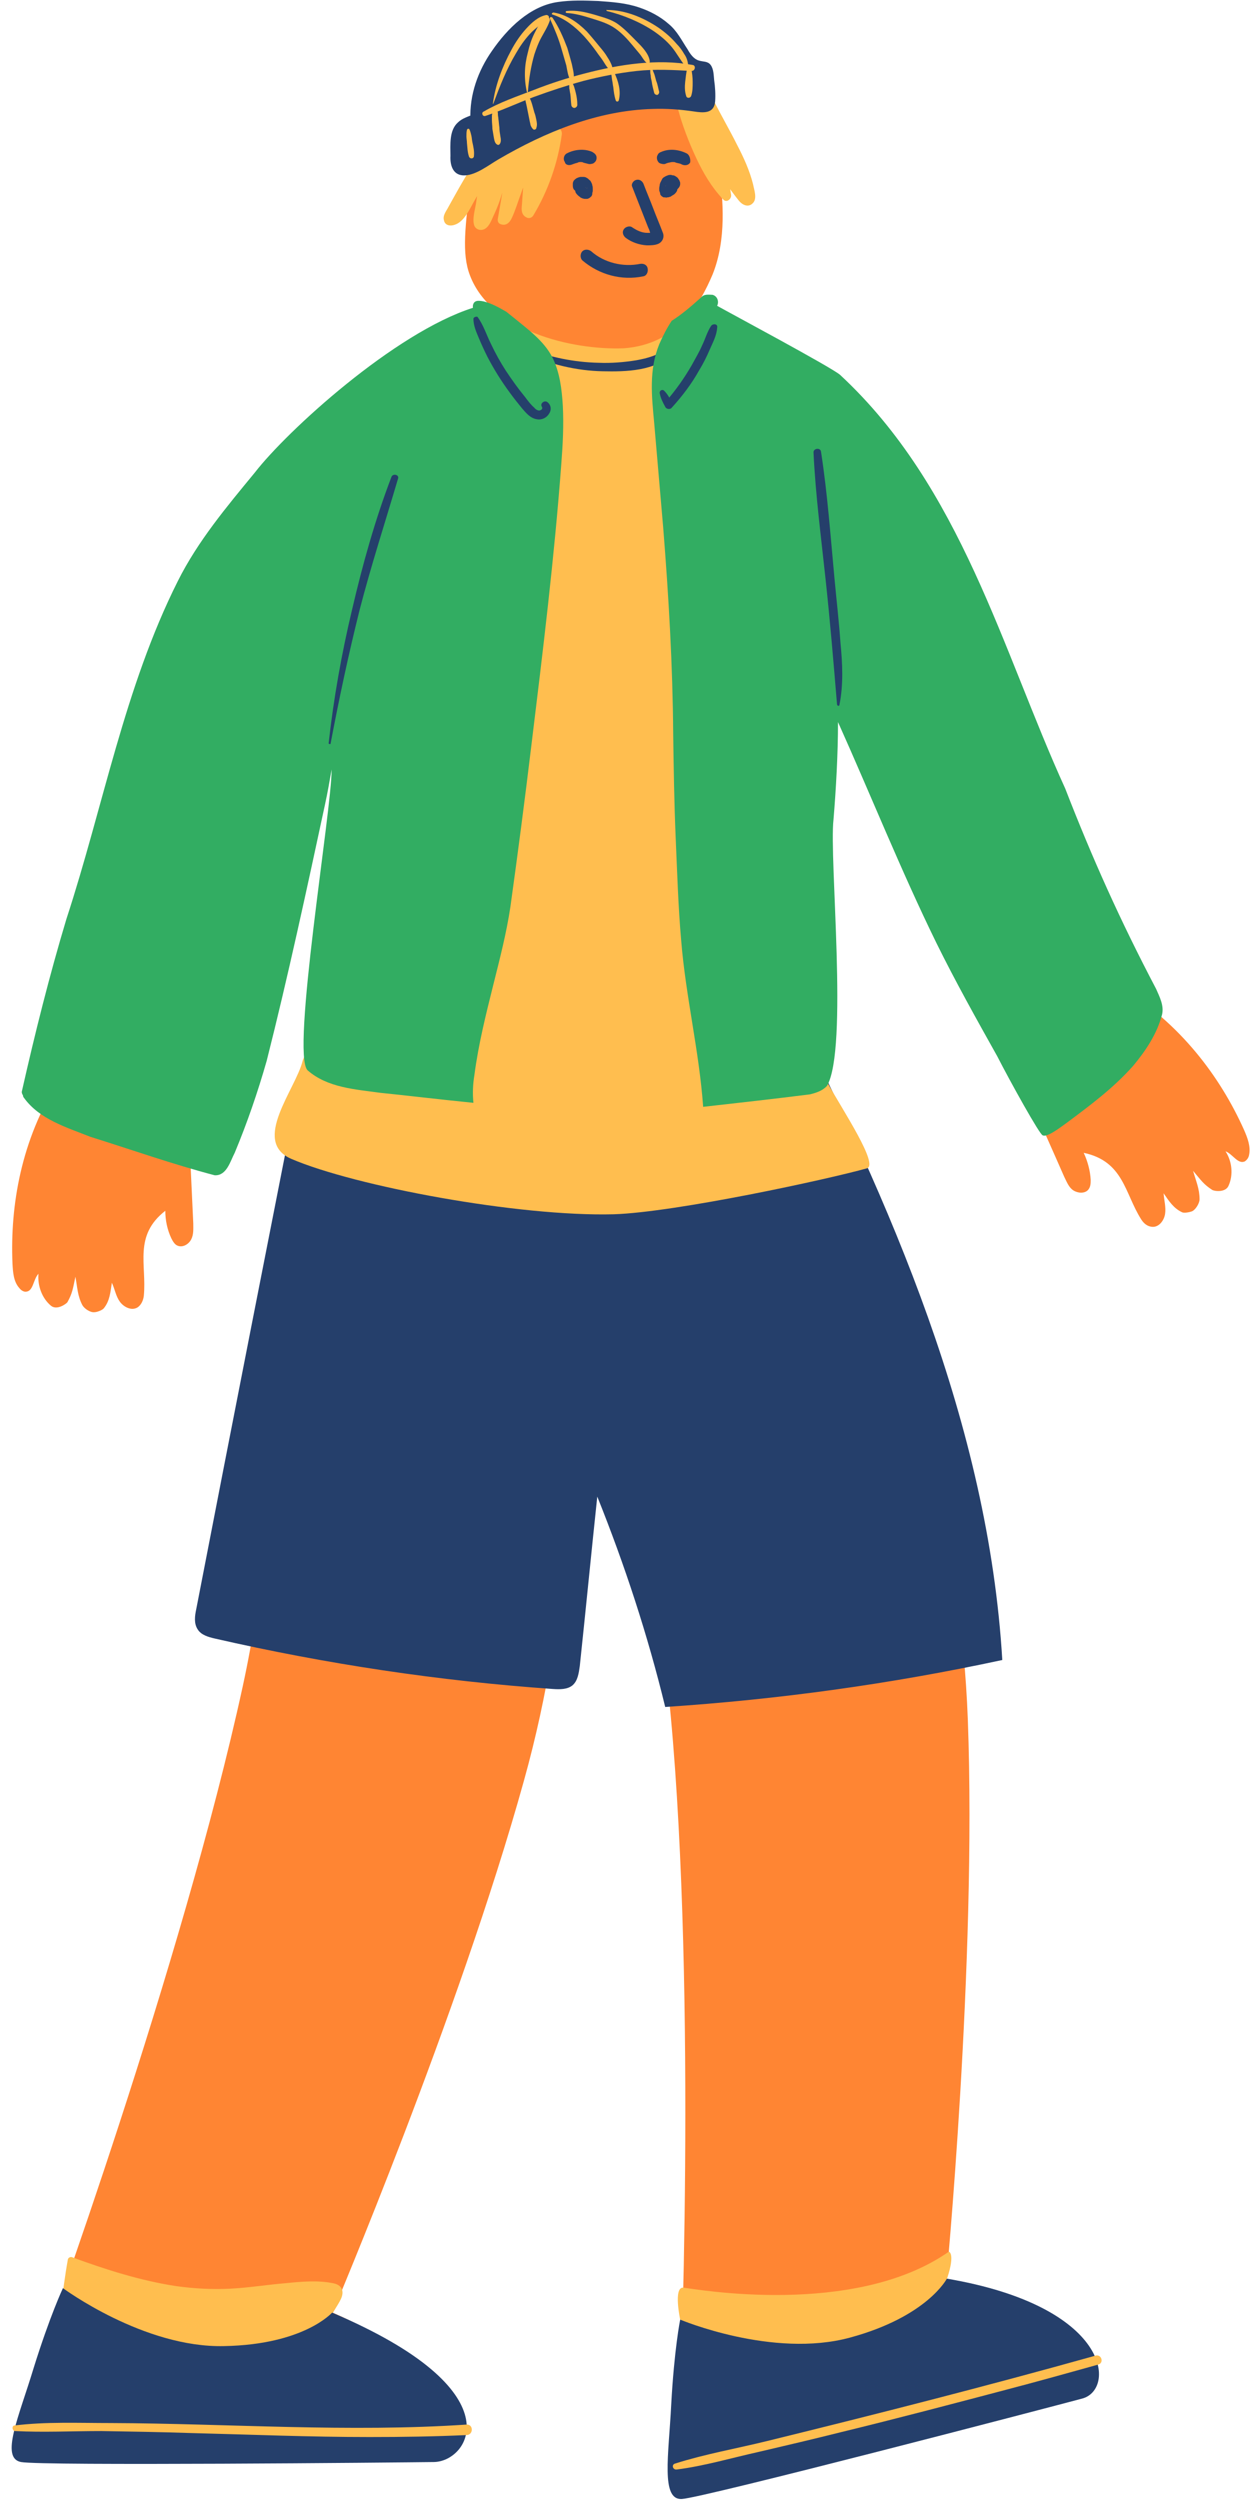 <?xml version="1.0" encoding="UTF-8" standalone="no"?><svg xmlns="http://www.w3.org/2000/svg" xmlns:xlink="http://www.w3.org/1999/xlink" fill="#000000" height="500.3" preserveAspectRatio="xMidYMid meet" version="1" viewBox="-2.4 -0.1 250.5 500.3" width="250.5" zoomAndPan="magnify"><g><g><g><g id="change1_5"><path d="M9.2,216.4C1.9,228-0.4,241,0.1,252.8c0.1,1.7,0.2,3.6,1.4,4.9c0.3,0.4,0.8,0.7,1.2,0.7 c1.6,0,1.5-2.4,2.6-3.6c-0.2,2.4,0.7,4.9,2.5,6.4c1.2,1,3.1-0.4,3.3-0.7c1-1.8,1.1-2.7,1.6-5.1c0.4,2.1,0.4,3.8,1.4,5.7 c0.4,0.7,1.6,1.5,2.4,1.4c0.5,0,1.6-0.4,1.9-0.8c1.2-1.5,1.3-3.2,1.6-5.1c0.6,1.3,0.8,2.7,1.6,3.8c0.8,1.1,2.4,1.9,3.6,1.1 c0.7-0.5,1.1-1.4,1.2-2.3c0.6-6.2-2.1-12,4.3-17c0,1.9,0.4,3.8,1.2,5.5c0.3,0.6,0.7,1.3,1.3,1.5c1,0.4,2.2-0.3,2.7-1.3 c0.5-1,0.4-2.1,0.4-3.2c-0.3-6.4-0.6-12.9-0.9-19.3L9.2,216.4z" fill="#ff8533"/></g><g id="change1_2"><path d="M222.2,197.6c11.7,7.1,19.7,17.7,24.5,28.4c0.7,1.6,1.4,3.4,1,5.1c-0.1,0.5-0.4,0.9-0.8,1.2 c-1.4,0.7-2.5-1.5-3.9-2c1.3,2,1.6,4.7,0.6,6.9c-0.6,1.4-2.9,1.1-3.3,0.8c-1.7-1.1-2.2-1.9-3.8-3.8c0.6,2.1,1.3,3.6,1.3,5.7 c0,0.8-0.8,2.1-1.5,2.4c-0.5,0.2-1.6,0.4-2,0.2c-1.7-0.8-2.6-2.2-3.7-3.8c0.1,1.4,0.5,2.8,0.3,4.1c-0.2,1.4-1.3,2.8-2.7,2.6 c-0.9-0.1-1.6-0.7-2.1-1.5c-3.3-5.2-3.5-11.6-11.5-13.3c0.8,1.7,1.3,3.6,1.4,5.4c0,0.7,0,1.4-0.5,2c-0.7,0.8-2.1,0.7-3,0.1 s-1.3-1.7-1.8-2.7c-2.6-5.9-5.2-11.8-7.9-17.6L222.2,197.6z" fill="#ff8533"/></g><g id="change1_4"><path d="M182.7,266.8c-2.5,18.7,7.3,39.7,8.7,77.3c1.8,48.6-4.4,113-4.4,113s12.5,1.1,17.9,4.2 c1.3,0.7,2.6,2.3,1.7,3.4c-0.3,0.4-0.8,0.6-1.3,0.7c-23.7,7.7-47.7,14.5-71.9,20.5c0.5-5.1,3.7-86.6-1.5-142.7 c-3.8-40.8-16.4-59.8-16.4-66.9L182.7,266.8z" fill="#ff8533"/></g><g id="change1_3"><path d="M117.6,280c-8,17.1-5,40.1-15.1,76.3c-13,46.8-38.3,106.4-38.3,106.4s11.5,4.9,15.8,9.4 c1,1.1,1.8,2.9,0.6,3.7c-0.4,0.3-0.9,0.3-1.4,0.3c-24.9,0.2-49.9-0.6-74.7-2.2c2-4.7,29.7-81.4,41.7-136.5 c8.7-40,2.4-62,4.6-68.8L117.6,280z" fill="#ff8533"/></g><g id="change2_13"><path d="M59,209c-7.4,37.6-14.8,75.2-22.1,112.9c-0.3,1.4-0.5,2.9,0.3,4.1c0.7,1.1,2.1,1.5,3.4,1.8 c22.3,5.1,44.9,8.5,67.7,10.1c1.4,0.1,2.9,0.1,3.9-0.7c1.1-0.9,1.3-2.5,1.5-3.9c1.2-11.3,2.3-22.6,3.5-33.9 c5.5,13.7,10.1,27.7,13.6,42.1c22.7-1.5,45.2-4.6,67.5-9.4c-2.8-47-22.3-91.4-43.7-133.3c-20.1,2.7-40.3,4-60.5,4.1 c-11.7,0.1-24-0.2-34.5,5.2" fill="#253f6b"/></g><g id="change3_1"><path d="M99.7,63.7c10.3,5,22.3,6,33.2,2.7c5.1,17.3,8.3,35.2,9.4,53.3c0.5,8.7,0.6,17.3,0.6,26 c0.1,26.5,20.3,44.4,20.4,70.9c3.2,5.7,10.3,16.4,7.9,17.1c-7.8,2.2-38.3,8.8-50.7,9.2c-19.1,0.5-51.8-5.6-64.6-11.1 c-8-3.5,0.9-13.9,2.3-19.6c1.3-5.5,26.8-6.3,27.9-11.3C96.3,156.8,98,109,99.7,63.7" fill="#ffbe4f"/></g><g id="change2_6"><path d="M102.8,70.6c4.9,2.2,10.2,3.5,15.5,3.6c4.6,0.1,10.6,0,14-3.6c0.7-0.7-0.4-1.7-1.1-1.1 c-1.7,1.5-4,2.1-6.2,2.5c-2.5,0.4-5,0.6-7.5,0.5c-4.9-0.1-9.8-1.1-14.4-2.9C102.6,69.4,102.2,70.3,102.8,70.6L102.8,70.6z" fill="#253f6b"/></g><g><g fill="#ffbe4f" id="change4_1"><path d="M37.5,209.9C37.5,209.8,37.5,209.8,37.5,209.9L37.5,209.9z"/><path d="M32.3,233.7C32.3,233.7,32.3,233.7,32.3,233.7C32.3,233.7,32.3,233.7,32.3,233.7 C32.3,233.7,32.3,233.7,32.3,233.7z"/><path d="M32.3,233.7C32.3,233.7,32.3,233.7,32.3,233.7C32.4,233.8,32.5,233.8,32.3,233.7z"/></g><g id="change1_1"><path d="M141.6,33.7c-0.6-5.9-2.1-11.8-5.1-17c-2.4-4.4-5.8-8.5-10.8-9.9c-12.4-4.1-24.5,1.8-30.2,13.3 c-2.3,5.1-3.1,10.8-3.7,16.3C90.8,45,90,50.6,91.7,55c4.2,11.1,20.3,15,30.8,14.6c10.8-0.8,15.3-8.9,17.8-14.8 C143.1,47.8,142.4,39.9,141.6,33.7z" fill="#ff8533"/></g><g id="change5_1"><path d="M229.1,197.8c-7.2-13.7-12.8-26.2-18.2-40.1c-12.6-27.6-20.8-60.3-45.1-82.8c-1.9-1.6-22.5-12.6-24.6-13.8 c0.4-0.8,0.1-1.9-0.9-2.2c-1.5-0.1-1.8,0-2.4,0.6c-2,1.8-3.9,3.4-5.8,4.6c-1,1.5-1.8,3.1-2.5,4.7c-2.1,5.2-1.5,10.4-1,15.8 c0.6,7,1.2,14,1.8,20.9c1.1,13.8,1.9,27.5,2,41.3c0.1,6.9,0.2,13.8,0.5,20.8c0.3,6.8,0.5,13.7,1.1,20.5 c0.9,11.2,3.6,22.1,4.4,33.3c7.1-0.8,14.3-1.6,21.4-2.5c1.2-0.3,2.5-0.7,3.4-1.7c4.3-7.4,0.4-45.5,1.3-53.3 c0.5-6,0.9-13.1,0.9-19.5c6.6,14.7,12.6,29.7,19.7,44.2c3.8,7.7,8,15.2,12.2,22.7c2.5,4.9,8.6,15.9,9.1,15.8 c0.9,0.5,3.8-1.8,4.8-2.5c4.7-3.5,9.4-7,13.3-11.4c2.5-3,4.8-6.4,5.8-10.3C230.7,201.1,229.8,199.4,229.1,197.8z" fill="#32ad62"/></g><g id="change5_2"><path d="M92.6,215c0.8-6.1,2.3-12.1,3.8-18.1c1.3-5.2,2.6-10.2,3.4-15.5c1.5-10.8,2.9-21.5,4.2-32.3 c2.3-18.8,4.6-37.6,6-56.4c0.3-3.9,0.5-7.7,0.3-11.6c-0.2-3.3-0.6-6.7-2.1-9.7c-1.7-3.3-4.9-5.6-7.7-7.9c-0.5-0.4-1-0.8-1.5-1.2 c-2.2-1.3-4.1-2.2-5.6-2.2c-0.9,0-1.2,0.7-1.1,1.4c-15.7,5-37.2,24.6-43.7,33c-5.6,6.8-11.4,13.7-15.4,21.7 c-10.7,21.3-14.9,45-22.3,67.6c-3.4,11.3-6.3,22.9-8.9,34.4c-0.1,0.3,0,0.6,0.2,0.9c0,0.2,0.1,0.4,0.2,0.5 c3.1,4.3,8.5,5.9,13.3,7.8c8.3,2.6,16.5,5.5,24.9,7.7c2.4,0.1,3.1-2.8,4-4.5c2.5-6,4.6-12.1,6.4-18.4c4.3-17,8-34.2,11.7-51.4 c0.5-2.3,0.9-4.6,1.3-6.9c0.1,7.6-8.2,57-4.8,60.2c4,3.5,9.6,3.8,14.6,4.5c5,0.5,11.6,1.3,18.6,2 C92.2,218.7,92.3,216.8,92.6,215z" fill="#32ad62"/></g><g id="change2_1"><path d="M131,37.3C131,37.3,131,37.4,131,37.3c0,0,0-0.1-0.1-0.2C130.9,37.2,130.9,37.3,131,37.3 c0-0.1-0.1-0.2-0.1-0.3C130.9,37.1,130.9,37.2,131,37.3c0-0.1,0-0.2,0-0.4c0,0.1,0,0.2-0.1,0.3c0-0.1,0.1-0.2,0.1-0.3 c0,0.1-0.1,0.2-0.2,0.3c0.1-0.1,0.1-0.2,0.2-0.3c-0.1,0.1-0.1,0.2-0.2,0.2c0.1-0.1,0.2-0.1,0.3-0.2c-0.1,0.1-0.1,0.1-0.2,0.1 c0.1,0,0.2-0.1,0.3-0.1c-0.1,0-0.2,0.1-0.2,0.1c0.1,0,0.2,0,0.3,0c-0.1,0-0.1,0-0.2,0c0.1,0,0.2,0,0.3,0c0,0-0.1,0-0.1,0 c0.1,0,0.2,0.1,0.3,0.1c0,0,0,0-0.1,0c0.1,0.1,0.2,0.1,0.3,0.2c0,0,0,0-0.1-0.1c0.1,0.1,0.1,0.2,0.2,0.3c0,0,0-0.1,0-0.1 c0,0.1,0.1,0.2,0.1,0.3c0,0,0-0.1,0-0.2c0,0.1,0,0.2,0,0.3c0-0.2,0-0.4,0-0.6c0,0.1,0,0.2,0,0.3c0-0.2,0.1-0.3,0.1-0.5 c0,0.1-0.1,0.2-0.1,0.3c0-0.1,0.1-0.2,0.2-0.3c-0.1,0.1-0.1,0.2-0.2,0.3c0.1-0.1,0.1-0.1,0.2-0.2c-0.1,0.1-0.2,0.1-0.3,0.2 c0,0,0.1-0.1,0.1-0.1c-0.1,0-0.2,0.1-0.3,0.1c0.1,0,0.1,0,0.2,0c-0.1,0-0.2,0-0.3,0c0.1,0,0.2,0,0.2,0c-0.1,0-0.2,0-0.3,0 c0.1,0,0.1,0,0.2,0.1c-0.1,0-0.2-0.1-0.3-0.1c0.1,0,0.1,0.1,0.2,0.1c-0.1-0.1-0.2-0.1-0.3-0.2c0,0,0.1,0.1,0.1,0.1 c-0.1-0.1-0.1-0.2-0.2-0.3c0,0,0,0.1,0.1,0.1c0-0.1-0.1-0.2-0.1-0.3c0,0,0,0.1,0,0.1c0-0.1,0-0.2,0-0.3c0,0,0,0.1,0,0.1 c0,0.3,0.1,0.7,0.4,0.9c0.2,0.2,0.6,0.4,0.9,0.4c0.3,0,0.7-0.1,0.9-0.4c0.2-0.2,0.4-0.5,0.4-0.9c0,0,0,0,0-0.1 c0-0.1,0-0.3-0.1-0.4c0-0.1-0.1-0.3-0.2-0.4c-0.1-0.2-0.2-0.3-0.3-0.4c-0.3-0.2-0.4-0.3-0.7-0.4c0,0-0.1,0-0.1,0 c-0.2,0-0.3-0.1-0.5-0.1c0,0-0.1,0-0.1,0c-0.1,0-0.3,0-0.5,0.1c-0.3,0.1-0.5,0.2-0.8,0.4c-0.2,0.1-0.3,0.3-0.4,0.5 c-0.1,0.2-0.2,0.4-0.3,0.6c0,0.1-0.1,0.2-0.1,0.4c0,0.2-0.1,0.4-0.1,0.7c0,0.1,0,0.1,0,0.2c0,0.2,0,0.3,0.1,0.5 c0,0.1,0.1,0.2,0.1,0.4c0,0,0,0,0,0.1c0.1,0.2,0.3,0.4,0.5,0.5c0.1,0.1,0.2,0.1,0.3,0.1c0,0,0.1,0,0.1,0c0.2,0,0.3,0.1,0.5,0 c0.1,0,0.3,0,0.5-0.1c0.1,0,0.3-0.1,0.4-0.2c0.2-0.1,0.3-0.2,0.5-0.3c0.1-0.1,0.1-0.1,0.2-0.2c0.1-0.1,0.2-0.2,0.3-0.4 c0.1-0.1,0.1-0.2,0.1-0.3c0.1-0.2,0.1-0.3,0.2-0.5c0-0.2,0.1-0.3,0.1-0.5c0-0.2,0-0.3-0.1-0.5c0-0.1,0-0.1,0-0.2 c-0.1-0.2-0.1-0.3-0.2-0.4c-0.1-0.3-0.5-0.5-0.7-0.6c-0.2-0.1-0.3-0.1-0.5,0c-0.2,0-0.3,0.1-0.5,0.1c-0.3,0.2-0.5,0.4-0.6,0.7 C130.8,36.7,130.8,37,131,37.3L131,37.3z" fill="#253f6b"/></g><g id="change2_2"><path d="M125.8,52.7c-3.4,0.7-7.2-0.2-9.8-2.5c-0.5-0.4-1.3-0.5-1.8,0c-0.4,0.4-0.5,1.3,0,1.8 c3.4,2.9,7.9,4.1,12.2,3.2c0.7-0.1,1-0.9,0.9-1.5C127.2,52.9,126.5,52.6,125.8,52.7L125.8,52.7z" fill="#253f6b"/></g><g id="change2_3"><path d="M135.1,30.6c-1.6-0.8-3.5-1-5.1-0.3c-0.3,0.1-0.6,0.3-0.7,0.6c-0.2,0.3-0.2,0.7-0.1,1 c0.1,0.3,0.3,0.6,0.6,0.7c0.3,0.1,0.7,0.2,1,0.1c0.4-0.2,0.8-0.3,1.2-0.3c-0.1,0-0.2,0-0.3,0c0.4-0.1,0.9-0.1,1.3,0 c-0.1,0-0.2,0-0.3,0c0.4,0.1,0.9,0.2,1.3,0.3c-0.1,0-0.2-0.1-0.3-0.1c0.1,0.1,0.3,0.1,0.4,0.2c0.6,0.3,1.4,0.2,1.7-0.4 C135.9,31.8,135.7,30.9,135.1,30.6L135.1,30.6z" fill="#253f6b"/></g><g id="change2_4"><path d="M112.9,36.1c-0.1,0.1-0.1,0.3-0.2,0.4c0,0.1,0,0.1,0,0.2c0,0.2-0.1,0.4-0.1,0.6c0,0.2,0,0.4,0.1,0.6 c0.1,0.2,0.1,0.4,0.2,0.6c0.2,0.3,0.5,0.6,0.8,0.8c0,0,0.1,0,0.1,0.1c0.1,0.1,0.3,0.1,0.4,0.2c0.1,0,0.3,0.1,0.5,0.1 c0.1,0,0.2,0,0.3,0c0.1,0,0.2,0,0.2,0c0.1,0,0.2-0.1,0.3-0.1c0.2-0.1,0.4-0.3,0.6-0.5c0,0,0,0,0-0.1c0.1-0.1,0.1-0.2,0.1-0.4 c0-0.2,0.1-0.3,0.1-0.5c0-0.1,0-0.2,0-0.4c0-0.2,0-0.5-0.1-0.7c0-0.2-0.1-0.4-0.2-0.6c-0.1-0.2-0.2-0.4-0.4-0.5 c0,0-0.1-0.1-0.1-0.1c-0.1-0.1-0.2-0.2-0.4-0.3c-0.3-0.2-0.5-0.2-0.9-0.2c-0.1,0-0.1,0-0.2,0c-0.2,0-0.3,0-0.5,0.1 c-0.1,0-0.1,0-0.1,0c-0.1,0.1-0.3,0.1-0.4,0.2c-0.3,0.2-0.5,0.4-0.6,0.6c0,0,0,0,0,0.1c-0.1,0.1-0.1,0.2-0.1,0.4 c0,0.1,0,0.2,0,0.2c0,0.1,0,0.2,0,0.2c0,0.3,0.1,0.7,0.4,0.9c0.2,0.2,0.6,0.4,0.9,0.4c0.3,0,0.7-0.1,0.9-0.4 c0.2-0.2,0.4-0.5,0.4-0.9c0,0,0-0.1,0-0.1c0,0.1,0,0.2,0,0.3c0,0,0-0.1,0-0.1c0,0.1-0.1,0.2-0.1,0.3c0,0,0-0.1,0.1-0.1 c-0.1,0.1-0.1,0.2-0.2,0.3c0,0,0.1-0.1,0.1-0.1c-0.1,0.1-0.2,0.1-0.3,0.2c0,0,0.1-0.1,0.2-0.1c-0.1,0-0.2,0.1-0.3,0.1 c0.1,0,0.1,0,0.2-0.1c-0.1,0-0.2,0-0.3,0c0.1,0,0.2,0,0.2,0c-0.1,0-0.2,0-0.3,0c0.1,0,0.1,0,0.2,0c-0.1,0-0.2-0.1-0.3-0.1 c0.1,0,0.1,0.1,0.1,0.1c-0.1-0.1-0.2-0.1-0.3-0.2c0.1,0.1,0.1,0.1,0.2,0.2c-0.1-0.1-0.1-0.2-0.2-0.3c0.1,0.1,0.1,0.2,0.2,0.3 c0-0.1-0.1-0.2-0.1-0.3c0.1,0.1,0.1,0.3,0.1,0.5c0-0.1,0-0.2,0-0.3c0,0.2,0,0.4,0,0.6c0-0.1,0-0.2,0-0.3c0,0.1,0,0.1,0,0.2 c0-0.1,0.1-0.2,0.1-0.3c0,0,0,0.1,0,0.1c0.1-0.1,0.1-0.2,0.2-0.3c0,0,0,0-0.1,0.1c0.1-0.1,0.2-0.1,0.3-0.2c0,0,0,0-0.1,0 c0.1,0,0.2-0.1,0.3-0.1c0,0-0.1,0-0.1,0c0.1,0,0.2,0,0.3,0c-0.1,0-0.1,0-0.2,0c0.1,0,0.2,0,0.3,0c-0.1,0-0.2,0-0.2-0.1 c0.1,0,0.2,0.1,0.3,0.1c-0.1,0-0.2-0.1-0.2-0.1c0.1,0.1,0.2,0.1,0.3,0.2c-0.1-0.1-0.2-0.1-0.2-0.2c0.1,0.1,0.1,0.2,0.2,0.3 c-0.1-0.1-0.1-0.2-0.2-0.3c0,0.1,0.1,0.2,0.1,0.3c0-0.1-0.1-0.2-0.1-0.3c0,0.1,0,0.2,0,0.3c0-0.1,0-0.2,0-0.3c0,0.1,0,0.2,0,0.3 c0-0.1,0-0.2,0.1-0.2c0,0.1-0.1,0.2-0.1,0.3c0,0,0-0.1,0-0.1c0.2-0.3,0.2-0.6,0.1-1c-0.1-0.3-0.3-0.6-0.6-0.7 c-0.3-0.2-0.6-0.2-1-0.1C113.3,35.6,113,35.8,112.9,36.1L112.9,36.1z" fill="#253f6b"/></g><g id="change2_5"><path d="M112.2,32.8c0.1-0.1,0.2-0.1,0.4-0.2C112.4,32.6,112.3,32.7,112.2,32.8c0.5-0.2,0.9-0.3,1.3-0.4 c-0.1,0-0.2,0-0.3,0c0.4-0.1,0.9-0.1,1.3,0c-0.1,0-0.2,0-0.3,0c0.4,0.1,0.8,0.2,1.2,0.3c0.3,0.1,0.7,0,1-0.1 c0.3-0.2,0.5-0.4,0.6-0.7c0.1-0.3,0.1-0.7-0.1-1c-0.2-0.3-0.4-0.4-0.7-0.6c-1.6-0.7-3.6-0.5-5.1,0.3c-0.6,0.3-0.8,1.2-0.4,1.7 C110.8,32.9,111.5,33.1,112.2,32.8L112.2,32.8z" fill="#253f6b"/></g></g></g><g id="change2_7"><path d="M92.4,63.7c0,1.4,0.6,2.7,1.1,3.9c0.5,1.2,1.1,2.5,1.7,3.7c1.3,2.5,2.8,4.9,4.5,7.2c0.8,1.1,1.6,2.1,2.5,3.2 c0.8,0.9,1.6,1.9,2.9,2.1c1,0.2,2-0.3,2.5-1.2c0.5-0.8,0.3-1.8-0.5-2.3c-0.6-0.3-1.4,0.4-1,1c0.2,0.3,0,0.6-0.3,0.7 c-0.4,0.2-1-0.2-1.2-0.5c-0.7-0.6-1.3-1.4-1.9-2.2c-1.4-1.7-2.6-3.4-3.8-5.2c-1.1-1.7-2.1-3.5-3-5.4c-0.9-1.8-1.5-3.8-2.7-5.4 C92.9,63.2,92.4,63.4,92.4,63.7L92.4,63.7z" fill="#253f6b"/></g><g id="change2_8"><path d="M140,65.1c-0.8,1.2-1.2,2.7-1.8,3.9c-0.6,1.4-1.4,2.7-2.1,4c-1.5,2.6-3.2,5-5.2,7.3c0.4,0.1,0.9,0.1,1.3,0.2 c-0.5-0.9-0.9-1.7-1.6-2.4c-0.4-0.4-1,0-0.9,0.5c0.2,1,0.6,1.8,1.1,2.7c0.2,0.5,1,0.6,1.3,0.2c2.1-2.3,4-4.8,5.5-7.5 c0.8-1.3,1.5-2.7,2.1-4.1c0.6-1.4,1.4-2.8,1.5-4.4C141.4,64.7,140.4,64.6,140,65.1L140,65.1z" fill="#253f6b"/></g><g id="change2_9"><path d="M165.7,140.9c0.8-4,0.6-8.2,0.2-12.3c-0.3-4.3-0.8-8.6-1.2-12.9c-0.8-8.5-1.4-17-2.7-25.4 c-0.1-0.9-1.6-0.7-1.5,0.2c0.4,8.4,1.5,16.8,2.4,25.2c0.9,8.3,1.6,16.7,2.3,25.1C165.2,141.2,165.7,141.3,165.7,140.9L165.7,140.9 z" fill="#253f6b"/></g><g id="change2_10"><path d="M63.8,148.7c1.7-9,3.6-17.9,5.8-26.7c2.3-8.9,5.1-17.5,7.7-26.3c0.3-0.8-1-1.1-1.3-0.4 c-3.3,8.6-5.8,17.6-7.9,26.6c-2.1,8.8-3.7,17.8-4.7,26.8C63.5,148.8,63.8,148.9,63.8,148.7L63.8,148.7z" fill="#253f6b"/></g><g fill="#ffbe4f" id="change3_2"><path d="M92.3,33.9c-1.6,3-3.2,5.9-4.8,8.9c-0.2,0.4-0.4,1.1,0,1.3c0.2,0.1,0.4,0.1,0.6,0c1.1-0.3,1.8-1.3,2.3-2.3 c1.9-3.2,3.6-6.5,5.1-9.8c-1.2,4-2,8-2.4,12.1c0,0.2,0,0.4,0.1,0.6c0.3,0.5,1.1-0.1,1.3-0.6c2.2-4.6,3.6-9.5,5.1-14.5 c0.1,4.8-0.8,9.5-1.6,14.2c0.4,0.3,0.9-0.2,1.1-0.7c1.9-4.8,3.6-9.6,5.1-14.5c-0.6,4.3-1.1,8.7-1.3,13c0,0.4,0,0.8,0.4,0.9 c2.9-4.9,4.8-10.3,5.6-16L92.3,33.9z"/><path d="M91.8,33.7c-1.6,2.5-3,5.1-4.4,7.6C87,42.1,86.2,43,86.5,44c0.2,1,1.2,1.2,2.1,0.9c2-0.6,3.1-3.3,4.1-5 c1.4-2.4,2.6-4.9,3.8-7.4c-0.5-0.2-1.1-0.5-1.6-0.7c-0.9,2.9-1.6,5.9-2,8.9c-0.2,1.2-0.7,2.9-0.4,4.1c0.2,1,1.3,1.4,2.2,0.9 c1-0.6,1.4-2,1.9-3c0.6-1.3,1.1-2.6,1.5-4c1-2.9,1.8-5.8,2.7-8.7c-0.6-0.1-1.2-0.2-1.9-0.3c0.1,4.7-0.8,9.3-1.6,13.9 c-0.1,0.4,0,0.9,0.4,1.1c1.1,0.5,1.9-0.1,2.4-1.2c0.7-1.5,1.2-3.2,1.8-4.8c1.2-3.3,2.3-6.5,3.4-9.8c-0.6-0.2-1.3-0.3-1.9-0.5 c-0.5,2.8-0.8,5.6-1,8.4c-0.1,1.4-0.2,2.8-0.3,4.2c-0.1,0.9-0.1,1.9,0.9,2.4c0.5,0.3,1.1,0.1,1.4-0.4c3-5,4.9-10.5,5.7-16.2 c0.1-1-0.7-1.6-1.6-1.2c-5.5,2.4-10.6,5.8-16.1,8.2c-0.1,0.1,0,0.2,0.1,0.2c5.6-2.5,11.6-4,17.1-6.5c-0.5-0.3-1.1-0.6-1.6-0.9 c-0.7,5.5-2.6,10.7-5.4,15.4c0.5-0.1,0.9-0.2,1.4-0.4c0.3,0.1,0,0.3,0.1,0c0.1-0.2,0-0.6,0-0.8c0-0.6,0.1-1.1,0.1-1.7 c0.1-1.2,0.2-2.4,0.3-3.6c0.2-2.3,0.5-4.6,0.8-6.9c0.1-1.1-1.6-1.3-1.9-0.3c-0.8,2.5-1.6,5-2.5,7.5c-0.4,1.2-0.8,2.3-1.3,3.5 c-0.2,0.6-0.5,1.3-0.7,1.9c-0.1,0.3-0.4,1.6-0.8,1.7c0.2,0,0.5,0.1,0.7,0.1c-0.1,0-0.1-0.1-0.2-0.1c0.1,0.4,0.3,0.7,0.4,1.1 c0.9-4.8,1.7-9.6,1.7-14.4c0-1.1-1.6-1.3-1.9-0.3c-1.3,4.4-2.6,8.9-4.4,13.1c-0.1,0.2-0.7,1.2-0.7,1.4c0.2,0.1,0.4,0.2,0.5,0.3 c0-0.1,0-0.3,0-0.4c0.1-0.2,0.1-0.6,0.1-0.8c0.1-1.2,0.3-2.4,0.5-3.6c0.4-2.4,1-4.7,1.7-7c0.3-0.9-1.2-1.6-1.6-0.7 c-0.9,1.9-1.8,3.8-2.8,5.7c-0.9,1.7-1.8,3.6-2.9,5.1c-0.2,0.3-0.6,0.5-0.9,0.8c-0.4,0.1-0.5,0.2-0.1,0.3c0.1-0.2,0.2-0.5,0.3-0.7 c0.5-1,1-2,1.5-3c1-1.9,1.9-3.8,2.8-5.8C93,33.5,92.1,33.2,91.8,33.7z"/></g><g fill="#ffbe4f" id="change3_6"><path d="M139.7,20.4c2.3,6.4,6.8,12,7.7,18.7c0,0.3,0,0.7-0.2,0.9c-0.4,0.3-0.9-0.2-1.2-0.5 c-3.8-5.1-7.1-10.6-9.8-16.4c3.5,4.8,5.8,10.4,6.6,16.2c-3.8-4-5.8-9.3-7.6-14.5c-0.4-1.1-0.8-2.2-1.2-3.3L139.7,20.4z"/><path d="M139.3,20.6c1.7,6.1,5.7,11.3,6.9,17.6c0,0.3,0,0.9,0.2,1.1c0,0.3,0.2,0.2,0.6-0.3c-0.2-0.2-0.3-0.4-0.4-0.6 c-0.5-0.7-1-1.4-1.5-2.1c-1-1.5-2-3-3-4.5c-1.8-3-3.5-6-5-9.2c-0.5,0.3-1.1,0.6-1.6,0.9c3.5,4.7,5.6,10.2,6.5,16 c0.5-0.3,1.1-0.6,1.6-0.9c-4.7-5-6.1-11.6-8.7-17.7c-0.2,0.4-0.4,0.9-0.5,1.3c0.9-0.3,1.9-0.6,2.8-0.9c0.9-0.3,1.8-0.7,2.8-0.9 c0.3-0.1,0.2-0.5-0.1-0.5c-0.9,0.2-2,0.1-2.9,0.2c-0.9,0.1-1.8,0.1-2.8,0.2c-0.6,0-1.1,0.6-0.9,1.2c0.9,3.4,2.2,6.8,3.7,10 c1.4,3,3.1,5.9,5.4,8.3c0.7,0.8,1.7-0.1,1.6-0.9c-0.9-5.9-3.2-11.6-6.7-16.4c-0.7-1-2.1-0.2-1.6,0.9c2.7,5.8,5.8,11.6,9.8,16.6 c0.7,0.9,1.9,1.5,2.8,0.6c1-0.9,0.3-2.7,0.1-3.8c-0.7-2.8-1.9-5.4-3.2-7.9c-1.5-3-3.2-5.9-4.7-8.9 C139.9,19.7,139.1,20,139.3,20.6z"/></g><g fill="#253f6b" id="change2_15"><path d="M93,23.8l-2.1,0.9C90,25.2,89.4,26,89.3,27c-0.2,1.7-0.3,3.5-0.3,5.2c0,1,1,1.8,2,1.4c2-0.7,3.9-1.9,5.7-2.9 c12.5-7.3,27.3-12.4,41.4-9.5c0.7,0.1,1.4-0.4,1.4-1.1c0-1.9-0.1-3.8-0.3-5.7c-0.1-0.4-0.1-0.8-0.5-1c-0.3-0.2-0.6-0.2-0.9-0.2 c-2.7-0.2-3.9-3.4-5.4-5.6c-1.9-2.7-4.9-4.5-8.1-5.3s-6.6-1-9.9-1c-2.5,0-5,0-7.3,0.8c-2.2,0.8-4,2.2-5.7,3.8 C96.7,10.2,93,16.2,93,22.7L93,23.8z"/><path d="M92.4,22.8c-1,0.4-2.3,0.8-3.1,1.6c-1.8,1.6-1.5,4.5-1.5,6.7c-0.1,1.9,0.5,4,2.9,3.9 c2.3-0.1,4.8-2.1,6.7-3.2c9.4-5.5,19.9-9.8,30.9-10.1c2.7-0.1,5.5,0.1,8.2,0.5c1.9,0.3,4.1,0.5,4.3-2c0.1-1.4,0-2.9-0.2-4.3 c-0.1-1-0.1-2.2-0.7-3c-0.6-0.8-1.5-0.6-2.4-0.9c-1-0.3-1.7-1.3-2.2-2.2c-1.2-1.8-2.1-3.7-3.8-5.1c-1.7-1.5-3.8-2.6-5.9-3.3 c-2.6-0.9-5.4-1.1-8.2-1.3c-2.7-0.1-5.4-0.2-8.1,0.2c-5.6,0.8-10.1,5.3-13.2,9.8c-2.8,4-4.5,8.8-4.3,13.7c0.1,1.6,2.6,1.6,2.5,0 c-0.2-3.7,0.8-7.2,2.6-10.4c2.1-3.7,5.3-7.3,9-9.4c4-2.2,9.5-1.7,13.9-1.3c4.3,0.4,9.1,1.8,11.7,5.5c0.9,1.3,1.6,2.7,2.6,4 c0.5,0.6,1,1.1,1.6,1.5c0.3,0.2,0.6,0.3,0.9,0.5c0.4,0.1,1.1,0.1,1.4,0.3c0,0,0.2,0.5,0.2,0.8c0.1,0.5,0.1,0.9,0.1,1.4 c0.1,0.8,0.5,2.8-0.3,3.2c-0.2,0.1-1.3-0.2-1.6-0.3c-0.5-0.1-0.9-0.1-1.4-0.2c-1.2-0.2-2.5-0.2-3.7-0.3c-8.8-0.3-17.4,2-25.4,5.5 c-2.4,1-4.7,2.2-6.9,3.4c-2.2,1.2-4.3,2.6-6.6,3.7c-0.3,0.2-1.3,0.8-1.7,0.7c-0.8-0.3-0.4-1.3-0.4-2c0-1.1-0.2-3.1,0.5-4 c0.6-0.8,2.1-1.2,2.9-1.5C95.1,24.3,93.9,22.1,92.4,22.8z"/></g><g fill="#ffbe4f" id="change3_8"><path d="M94.8,23.1c3.3-1.1,6.5-2.6,9.7-3.8c3.3-1.2,6.6-2.3,9.9-3.2c3.5-0.9,7.1-1.6,10.7-2c3.7-0.4,7.3-0.2,11,0 c0.7,0,0.9-1.1,0.2-1.2c-7.1-1.3-14.7-0.1-21.6,1.7c-3.5,0.9-6.9,2-10.2,3.3c-3.4,1.3-6.9,2.5-10,4.3 C93.9,22.4,94.2,23.3,94.8,23.1L94.8,23.1z"/><path d="M96.3,22c-0.2,0.3-0.1,0.7-0.2,1c0,0.3,0,0.6,0,0.9c0,0.6,0.1,1.2,0.1,1.8c0.1,0.6,0.2,1.2,0.3,1.8 c0.1,0.5,0.2,1.2,0.8,1.4c0.1,0,0.2,0,0.3-0.1c0.4-0.4,0.3-1.1,0.2-1.6c-0.1-0.6-0.2-1.2-0.2-1.8c-0.1-0.6-0.1-1.1-0.2-1.7 c0-0.3-0.1-0.6-0.1-0.9c0-0.3,0-0.6-0.2-0.9C96.9,21.7,96.5,21.7,96.3,22L96.3,22z"/><path d="M91.1,25.9c-0.1,0.4-0.1,0.8-0.1,1.3c0,0.4,0.1,0.9,0.1,1.3c0.1,0.9,0.1,1.8,0.4,2.7c0.2,0.6,1,0.5,1-0.1 c0.1-0.9-0.1-1.8-0.3-2.7c-0.1-0.4-0.1-0.8-0.2-1.3c-0.1-0.4-0.2-0.9-0.4-1.3C91.5,25.6,91.2,25.6,91.1,25.9L91.1,25.9z"/><path d="M102.8,19.7c0,0.5,0.2,1,0.3,1.6c0.1,0.5,0.2,1,0.3,1.5c0.1,0.5,0.2,1,0.3,1.5c0.1,0.3,0.1,0.6,0.2,0.8 c0.1,0.2,0.2,0.4,0.4,0.6c0.2,0.3,0.7,0.1,0.7-0.2c0.2-0.6,0.1-1.1,0-1.6c-0.1-0.5-0.2-1-0.4-1.5c-0.3-1-0.5-2.1-1-3 C103.5,19,102.8,19.2,102.8,19.7L102.8,19.7z"/><path d="M111.5,16.5c0.1,0.4,0.1,0.7,0.1,1.1c0.1,0.4,0.1,0.7,0.2,1.1c0.1,0.7,0.1,1.5,0.2,2.2 c0,0.3,0.3,0.6,0.6,0.6c0.3,0,0.6-0.3,0.6-0.6c0-0.8-0.1-1.6-0.3-2.4c-0.1-0.4-0.2-0.8-0.3-1.1c-0.1-0.4-0.3-0.7-0.5-1.1 C111.8,16,111.4,16.2,111.5,16.5L111.5,16.5z"/><path d="M120,14.7c0.1,0.5,0.1,0.9,0.2,1.4c0.1,0.4,0.1,0.8,0.2,1.2c0.1,0.9,0.2,1.8,0.5,2.7c0.1,0.3,0.5,0.3,0.6,0 c0.5-1.9-0.1-3.9-0.9-5.6C120.4,14,119.9,14.3,120,14.7L120,14.7z"/><path d="M127.8,13.9c0,0.4,0,0.7,0.1,1.1c0,0.4,0.1,0.8,0.2,1.2c0.1,0.8,0.3,1.5,0.5,2.3c0.1,0.3,0.4,0.4,0.6,0.4 c0.3-0.1,0.4-0.4,0.4-0.6c-0.2-0.7-0.3-1.5-0.6-2.2c-0.1-0.4-0.2-0.7-0.3-1.1c-0.1-0.4-0.3-0.7-0.4-1.1 C128.1,13.6,127.7,13.6,127.8,13.9L127.8,13.9z"/><path d="M135.2,13.6c-0.2,0.9-0.3,1.8-0.4,2.7c-0.1,0.9-0.1,1.9,0.2,2.8c0.1,0.5,0.8,0.5,1,0 c0.3-0.9,0.3-1.8,0.3-2.8c0-0.9-0.1-1.8-0.3-2.7C136,13.1,135.3,13.2,135.2,13.6L135.2,13.6z"/><path d="M108.2,2.8c2.5,0.8,4.5,2.4,6.3,4.3c0.9,1,1.7,2,2.5,3.1c0.4,0.6,0.9,1.2,1.3,1.8c0.4,0.6,0.7,1.2,1.2,1.7 c0.3,0.3,0.8,0,0.7-0.4c-0.2-0.7-0.6-1.4-1-2c-0.4-0.7-0.9-1.3-1.4-1.9c-0.9-1.1-1.8-2.2-2.7-3.2c-1.9-1.9-4.1-3.4-6.7-3.8 C108.1,2.5,108,2.7,108.2,2.8L108.2,2.8z"/><path d="M96.4,20.6c1.3-3.5,2.6-6.8,4.5-10c0.8-1.4,1.7-2.7,2.8-3.9c1.1-1.2,2.5-2.1,3.7-3.1c0.3-0.3,0-0.7-0.4-0.7 c-1.6,0.3-2.9,1.5-4,2.7c-1.2,1.3-2.2,2.8-3,4.3c-1.8,3.3-3.2,7-3.7,10.7C96.2,20.7,96.4,20.7,96.4,20.6L96.4,20.6z"/><path d="M107.7,3.6c0.9,2,1.8,4.1,2.4,6.3c0.3,1,0.6,2.1,0.9,3.1c0.2,1,0.3,2.1,0.9,3.1c0.1,0.2,0.4,0.2,0.5-0.1 c0.3-1.1-0.1-2.2-0.3-3.3c-0.3-1.1-0.6-2.2-0.9-3.2c-0.8-2.1-1.7-4.2-3-6.1C107.9,3.2,107.6,3.4,107.7,3.6L107.7,3.6z"/><path d="M103.3,18.3c0.2-2.5,0.6-5.1,1.3-7.5c0.4-1.2,0.8-2.3,1.4-3.4c0.6-1.1,1.3-2.2,1.7-3.4 c0.1-0.4-0.4-0.9-0.8-0.6c-1.1,0.8-1.7,2-2.3,3.2c-0.6,1.2-1,2.5-1.3,3.8c-0.7,2.6-0.8,5.2-0.2,7.9 C103.1,18.4,103.3,18.4,103.3,18.3L103.3,18.3z"/><path d="M111.1,2.5c1.7,0.1,3.4,0.6,5,1.1c1.6,0.5,3.3,1,4.7,2c1.3,0.9,2.4,2.1,3.4,3.3c0.5,0.6,1,1.2,1.5,1.8 c0.5,0.6,0.8,1.3,1.4,1.8c0.3,0.3,0.7,0,0.6-0.4c-0.2-1.5-1.6-2.9-2.6-3.9c-1.2-1.2-2.4-2.5-3.8-3.5c-1.4-1-3.2-1.4-4.8-1.9 c-1.8-0.5-3.5-0.9-5.4-0.7C110.8,2.1,110.8,2.5,111.1,2.5L111.1,2.5z"/><path d="M119.1,2.1c3.3,0.8,6.7,2.2,9.5,4.1c1.3,0.9,2.5,1.9,3.5,3.1c1,1.2,1.7,2.6,2.7,3.8c0.2,0.2,0.6,0,0.6-0.2 c-0.1-0.8-0.3-1.5-0.8-2.2c-0.4-0.7-0.9-1.4-1.5-2c-1.1-1.3-2.4-2.4-3.7-3.3c-3-2-6.6-3.5-10.2-3.5C119,1.8,119,2,119.1,2.1 L119.1,2.1z"/></g><g fill="#ffbe4f" id="change3_7"><path d="M10.1,461.6c0.7-3.3,1-6.4,1.7-9.7c10.1,3.9,20.7,7.1,31.5,6.7c6.7-0.3,13.5-1.9,20.2-1.1 c0.6,0.1,1.2,0.2,1.6,0.6c0.8,0.7-2.1,4.5-2.4,5.4c-2,6.1-4.2,8.8-10.1,11.3c-6,2.5-13,2.3-18.8-0.5L10.1,461.6z"/><path d="M10.4,461.7c0.9-3.2,1.3-6.4,1.9-9.6c-0.3,0.1-0.5,0.3-0.8,0.4c10.9,4.4,22.4,7.7,34.3,6.9 c3-0.2,5.9-0.6,8.9-0.9c1.5-0.1,3-0.2,4.4-0.2c0.7,0,1.4,0,2.1,0c0.5,0,2.4-0.1,2.7,0.3c0.2,0.2,0-0.4,0.1,0.1 c0,0.1-0.1,0.3-0.1,0.4c-0.1,0.4-0.3,0.7-0.5,1c-0.4,0.8-0.9,1.5-1.3,2.2c-0.9,1.6-1.3,3.4-2.1,5.1c-1.9,3.7-5.4,5.8-9.2,7.1 c-5.4,1.8-11.1,1.4-16.4-0.6c-1.1-0.4-2.4-1.2-3.6-1.8c-2.5-1.3-5-2.6-7.5-3.9c-4.3-2.2-8.8-4.4-13.1-6.7 c-0.2-0.1-0.3,0.2-0.2,0.3c4,2.2,7.9,4.5,11.9,6.8c4.1,2.3,8.3,5,12.3,7c4.9,2.5,11.1,2.7,16.4,1.1c4-1.2,7.9-3.3,10.3-6.8 c1.2-1.7,1.9-3.7,2.6-5.6c0.6-1.6,1.7-2.9,2.4-4.4c0.7-1.6,0.1-2.8-1.7-3.1c-3-0.6-6.3-0.3-9.3,0c-3.7,0.3-7.3,0.9-11,1.1 c-3.7,0.2-7.4,0-11-0.5c-7.2-1.1-14.1-3.3-20.9-5.8c-0.3-0.1-0.7,0.1-0.8,0.4c-0.6,3.3-1,6.5-1.4,9.8 C9.7,462,10.3,462,10.4,461.7z"/></g><g id="change2_11"><path d="M10.2,457.8c0,0-2.6,5.5-5.9,16.1c-2.9,9.6-6.7,17.9-2.5,18.7s75.7,0.1,82.7,0s16.6-14.2-20.4-29.9 c0,0-5.6,6.4-21.6,6.7C26.4,469.8,10.2,457.8,10.2,457.8z" fill="#253f6b"/></g><g id="change3_3"><path d="M133.8,464.1c0,0-1.4-6.5,0.6-6.4c2,0.2,34.2,6.1,53.2-7.2c0,0,1.3,0.3-0.3,5.2c-1.6,4.9-19.8,25.2-19.8,25.2 L133.8,464.1z" fill="#ffbe4f"/></g><g id="change2_12"><path d="M133.8,464.1c0,0-1.2,5.9-1.8,17.1c-0.5,10-2.1,19,2.1,18.8s73.5-18.3,80.2-20.1c6.8-1.8,5.8-18.4-27.1-24 c0,0-3.9,7.6-19.4,11.8S133.8,464.1,133.8,464.1z" fill="#253f6b"/></g><g id="change3_4"><path d="M0.6,486.4c5.7,0.3,11.5,0,17.3,0c6,0.1,11.9,0.2,17.9,0.4c11.9,0.3,23.9,0.8,35.8,0.8c6.5,0,13-0.1,19.5-0.4 c1.3-0.1,1.3-2.1,0-2.1c-23.7,1.6-47.5-0.2-71.3-0.3c-6.4,0-13-0.3-19.4,0.5C-0.1,485.5,0.1,486.4,0.6,486.4L0.6,486.4z" fill="#ffbe4f"/></g><g id="change3_5"><path d="M133.1,494.1c5.5-0.7,10.9-2.3,16.3-3.5c5.6-1.3,11.1-2.6,16.7-4c11.1-2.7,22.1-5.6,33.1-8.5 c6.1-1.6,12.2-3.3,18.3-5c1.2-0.3,0.7-2.1-0.5-1.8c-21.8,6.1-43.8,11.7-65.8,17.1c-6.1,1.5-12.4,2.6-18.4,4.5 C132,493.1,132.3,494.2,133.1,494.1L133.1,494.1z" fill="#ffbe4f"/></g></g><g id="change2_14"><path d="M124.2,37.3c1,2.6,2.1,5.3,3.1,7.9c0.1,0.3,0.3,0.6,0.4,1c0,0.1,0.3,0.9,0.4,0.9c-0.2-0.1,1-0.9,0.2-0.7 c-0.1,0-0.2,0-0.3,0.1c-0.3,0-0.6,0-0.8,0c-1.1,0-2.1-0.5-3-1.1c-0.5-0.4-1.4-0.1-1.7,0.4c-0.4,0.6-0.1,1.3,0.4,1.7 c1.2,0.9,2.7,1.4,4.2,1.5c0.7,0,1.6,0,2.3-0.3c0.9-0.4,1.3-1.4,0.9-2.3c-0.6-1.6-1.3-3.2-1.9-4.8c-0.6-1.6-1.3-3.2-1.9-4.8 c-0.2-0.6-0.8-1.1-1.5-0.9C124.5,36,123.9,36.7,124.2,37.3L124.2,37.3z" fill="#253f6b"/></g></g></svg>